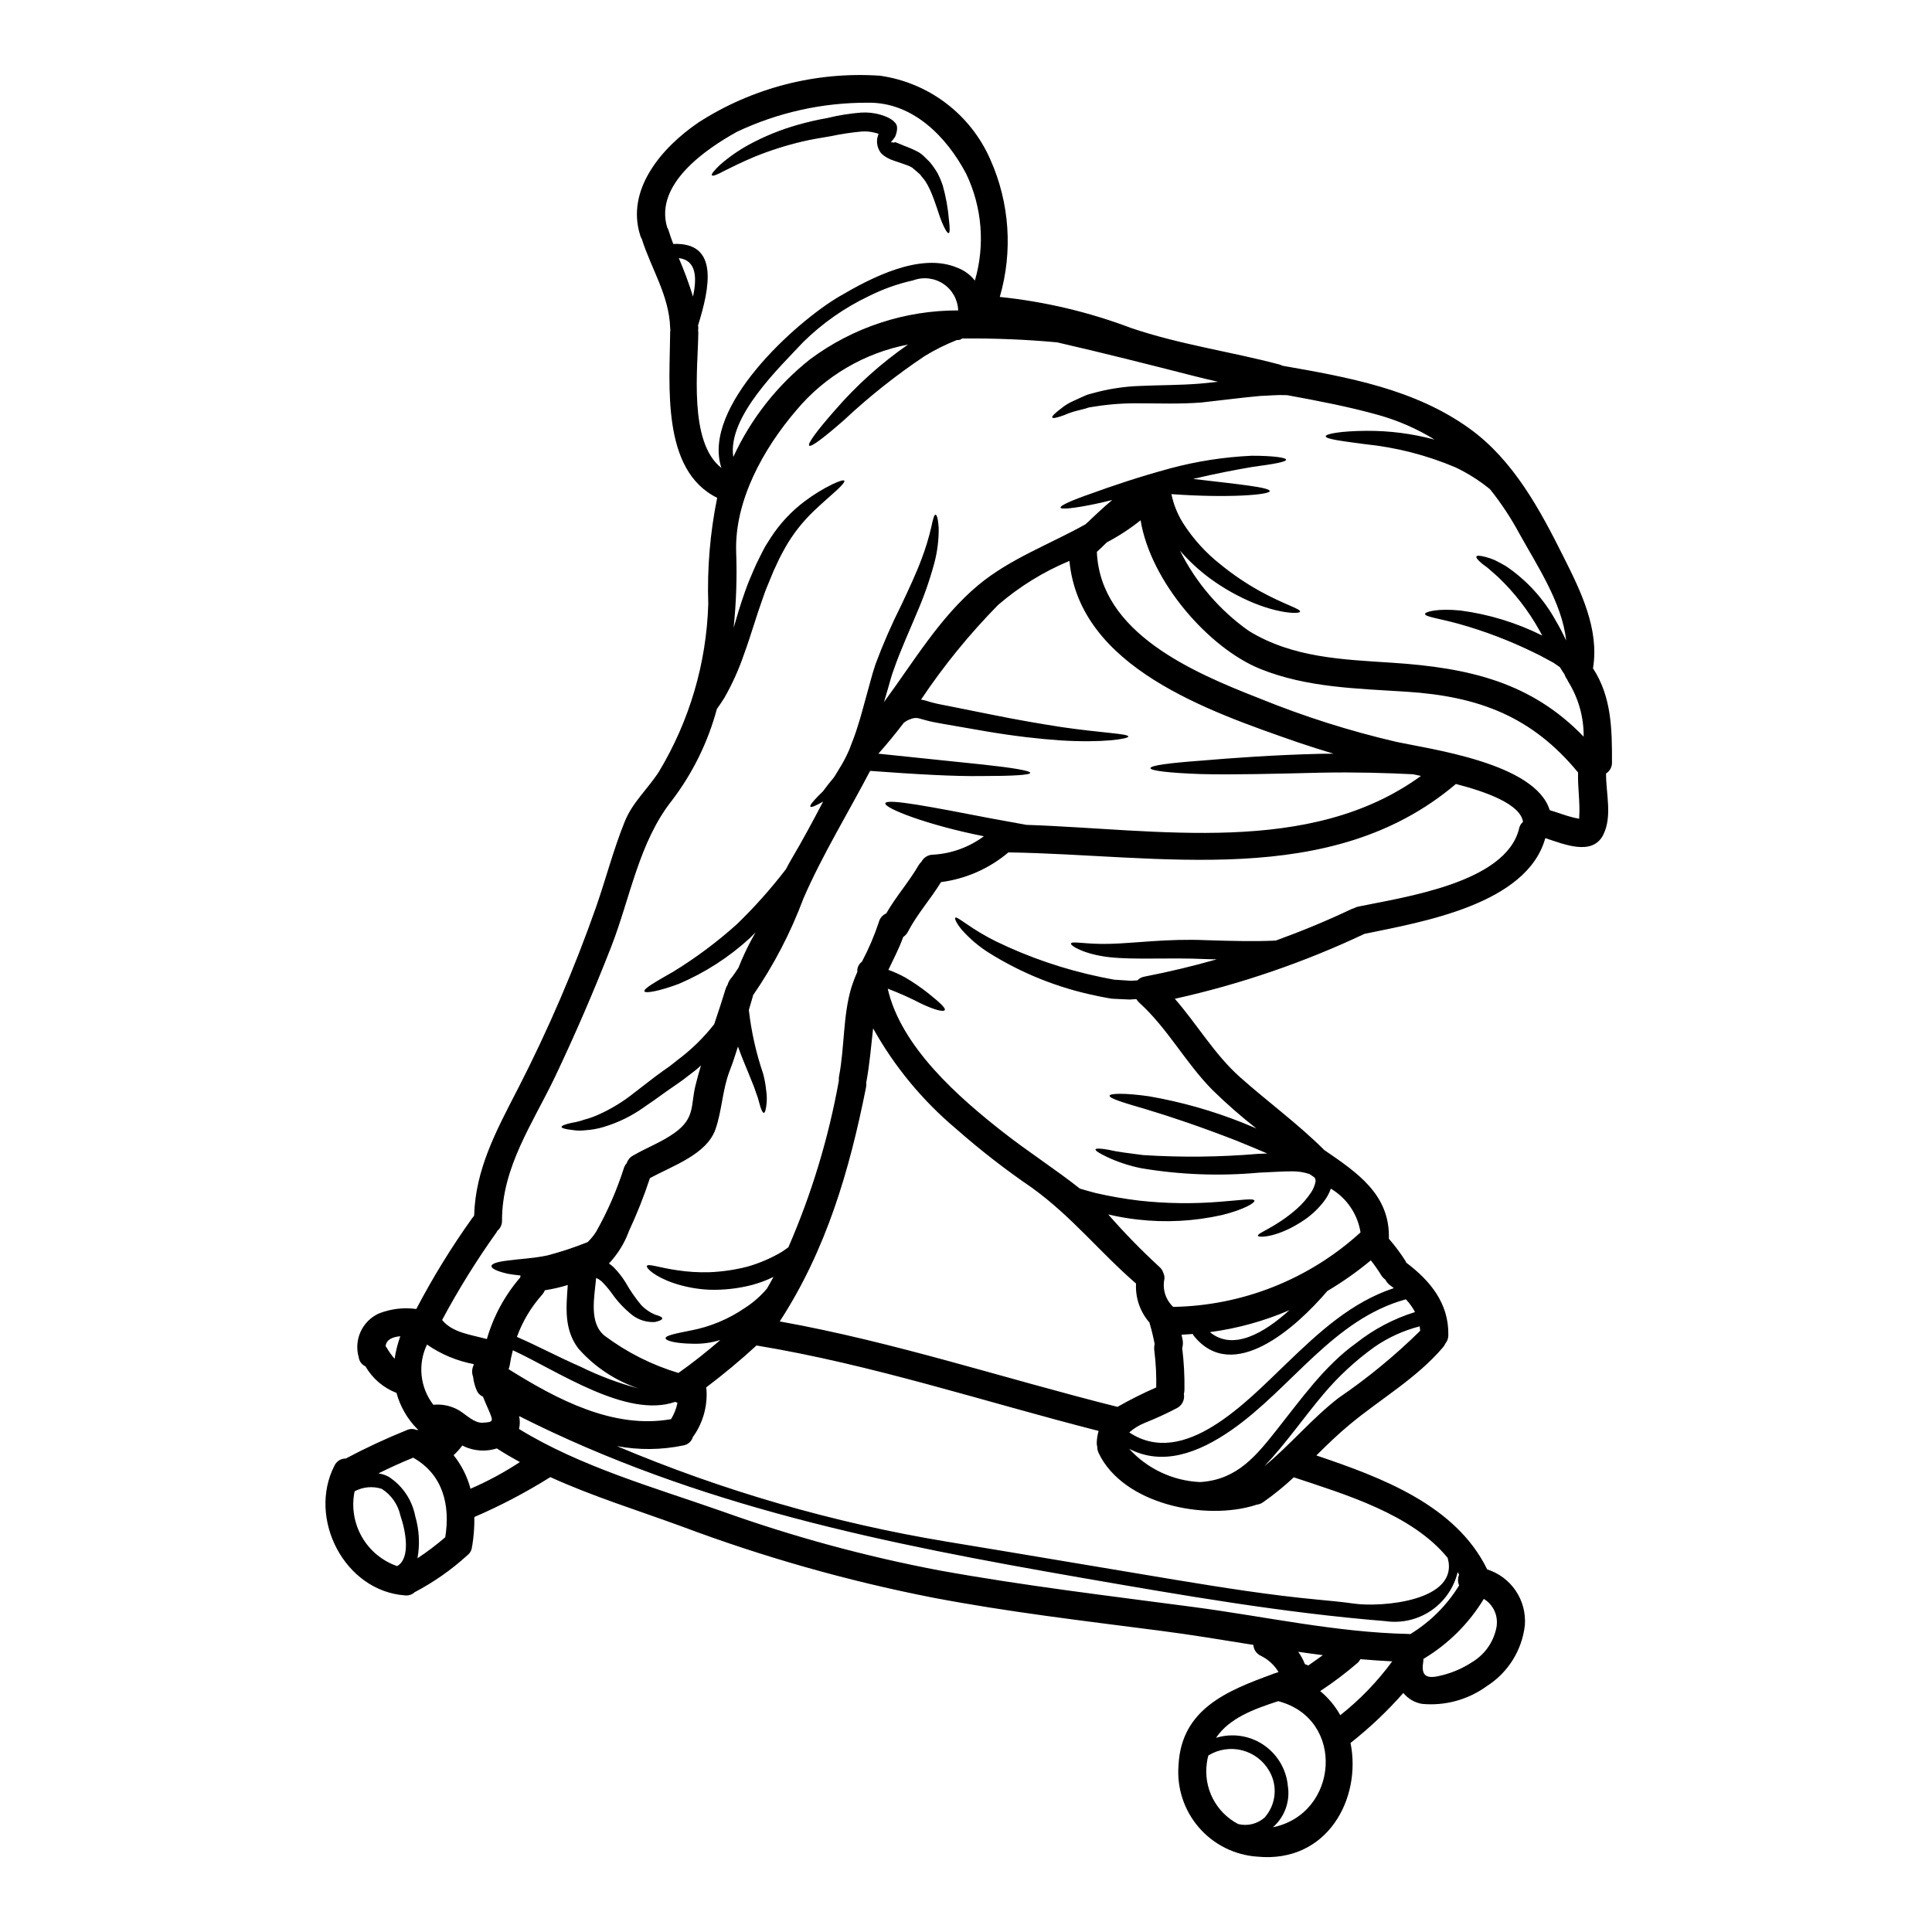 <?xml version="1.0" encoding="UTF-8"?>
<!-- Uploaded to: ICON Repo, www.iconrepo.com, Generator: ICON Repo Mixer Tools -->
<svg fill="#000000" width="800px" height="800px" version="1.1" viewBox="144 144 512 512" xmlns="http://www.w3.org/2000/svg">
 <g>
  <path d="m566.16 321.12c4.93 7.508 5.055 16.199 5.031 24.922 0.043 1.195-0.559 2.32-1.574 2.949-0.023 5.301 1.707 11.367-0.742 16.246-2.875 5.699-10.426 2.481-15.352 0.871-4.852 17.562-32.668 22.219-47.625 25.316-0.074-0.004-0.148 0.004-0.223 0.023-16.086 7.602-32.969 13.387-50.336 17.242 5.945 6.785 10.477 14.711 17.289 20.781 7.332 6.516 15.262 12.289 22.219 19.199 0.027 0.023 0.051 0.047 0.051 0.074 8.82 6.019 17.516 11.867 17.168 23.535l0.004 0.004c1.621 1.867 3.102 3.852 4.43 5.941l0.148 0.375c6.367 4.805 11.297 10.75 11.176 19.148 0.027 0.836-0.254 1.656-0.785 2.301-0.156 0.348-0.355 0.676-0.598 0.969-7.109 8.32-16.375 13.547-24.723 20.469-3.121 2.578-5.996 5.375-8.867 8.227 17.34 5.844 37 13.207 45.266 30.195 3.094 0.98 5.762 2.977 7.574 5.668 1.816 2.688 2.664 5.914 2.41 9.148-0.75 6.609-4.445 12.527-10.055 16.102-4.965 3.617-11.078 5.297-17.191 4.723-1.949-0.332-3.711-1.359-4.957-2.894-4.254 4.832-8.938 9.266-13.996 13.25 2.973 14.613-6.07 31.957-24.75 30.121v0.004c-5.984-0.422-11.551-3.215-15.461-7.762-3.914-4.543-5.848-10.465-5.371-16.441 0.719-14.914 12.957-19.793 24.773-24.105 0.312-0.16 0.645-0.277 0.992-0.348 0.246-0.098 0.496-0.195 0.742-0.273v0.004c-1.152-1.91-2.844-3.434-4.856-4.387-1.059-0.547-1.746-1.613-1.809-2.801-8.324-1.336-16.625-2.723-24.922-3.785-20.074-2.602-40.281-4.957-60.172-8.77h-0.004c-22.625-4.445-44.848-10.754-66.438-18.855-11.543-4.234-23.508-7.926-34.777-13.055h-0.004c-6.434 4.027-13.164 7.562-20.137 10.574 0.039 2.523-0.145 5.043-0.543 7.531-0.027 0.074-0.051 0.121-0.074 0.195-0.023 0.926-0.457 1.789-1.18 2.363-4.234 3.867-8.949 7.172-14.023 9.84-0.688 0.637-1.617 0.945-2.551 0.84-16.027-1.137-25.887-20.359-18.703-34.387v0.004c0.535-1.168 1.715-1.906 2.996-1.883 5.289-2.809 10.723-5.34 16.277-7.578 0.781-0.34 1.668-0.344 2.453-0.008h0.543l-0.32-0.246v-0.004c-2.629-2.66-4.527-5.953-5.512-9.562-3.465-1.332-6.367-3.816-8.219-7.035-0.973-0.438-1.648-1.348-1.785-2.406-1.336-4.637 0.91-9.559 5.293-11.586 3.164-1.254 6.594-1.672 9.965-1.211 4.383-8.367 9.34-16.422 14.836-24.105 0.172-0.223 0.32-0.422 0.492-0.621 0.352-12.41 5.902-22.566 11.52-33.492h0.004c8.039-15.645 15-31.824 20.832-48.418 2.602-7.508 4.586-15.184 7.559-22.543 2.106-5.18 6.094-8.598 9.055-13.207l-0.004 0.004c8.102-13.445 12.609-28.75 13.078-44.441-0.312-9.441 0.48-18.887 2.363-28.145-14.891-7.332-12.559-29.914-12.461-43.848v0.004c0.004-0.234 0.02-0.465 0.047-0.695-0.027-0.18-0.043-0.363-0.047-0.547-0.273-8.547-5.031-15.629-7.531-23.559v0.004c-0.176-0.266-0.309-0.559-0.391-0.867-3.891-12.203 5.723-23.336 15.352-29.914h-0.004c14.297-9.227 31.191-13.59 48.168-12.441 12.949 1.824 24.023 10.234 29.258 22.215 5.117 11.461 6.004 24.363 2.504 36.414 11.898 1.227 23.59 3.992 34.777 8.223 12.988 4.41 26.113 6.195 39.266 9.664 0.309 0.09 0.605 0.207 0.891 0.348 17.367 3.047 35.055 6.168 49.621 16.695 11.543 8.324 18.578 21.402 24.797 33.852 4.582 9.113 9.59 19.246 7.852 29.648zm-2.477 18.105c0.051-5.137-1.359-10.18-4.062-14.543-0.137-0.23-0.262-0.473-0.371-0.719-0.273-0.348-0.477-0.75-0.594-1.18-0.422-0.621-0.844-1.262-1.262-1.969-0.52-0.352-1.039-0.719-1.574-1.09l-0.148-0.102-0.297-0.145-0.668-0.375-1.34-0.715c-0.867-0.496-1.785-0.969-2.754-1.414h-0.004c-6.461-3.176-13.203-5.746-20.141-7.68-5.152-1.414-8.895-1.836-8.82-2.602 0.074-0.594 3.422-1.512 9.445-0.891 7.531 0.992 14.84 3.238 21.629 6.637-0.223-0.422-0.473-0.867-0.719-1.312v0.004c-2.938-5.285-6.656-10.09-11.035-14.254-0.867-0.742-1.656-1.438-2.363-2.082-0.703-0.645-1.387-1.016-1.883-1.461-1.039-0.871-1.574-1.512-1.461-1.836 0.113-0.324 0.941-0.273 2.328 0.074v0.004c0.848 0.211 1.676 0.492 2.481 0.84 0.918 0.445 1.934 0.992 3.047 1.633v0.004c5.512 3.731 10.055 8.723 13.25 14.562 0.945 1.598 1.805 3.242 2.578 4.926 0.023 0.074 0.07 0.125 0.098 0.199-1.016-9.984-7.977-20.289-12.438-28.414v0.004c-2.219-4.113-4.805-8.02-7.727-11.672-2.801-2.293-5.871-4.238-9.141-5.793-7.617-3.231-15.676-5.301-23.906-6.144-6.367-0.844-10.504-1.363-10.504-2.106 0.023-0.645 4.016-1.391 10.754-1.438 6.113-0.043 12.203 0.738 18.105 2.328-4.625-2.856-9.629-5.047-14.863-6.516-7.949-2.227-16.027-3.762-24.129-5.25h0.004c-0.207 0.004-0.414-0.004-0.621-0.023-2.059-0.102-4.328 0.145-6.641 0.219-4.723 0.422-9.859 1.113-15.559 1.734-5.769 0.445-11.125 0.219-15.902 0.219l0.004 0.004c-4.141-0.086-8.277 0.195-12.363 0.844-0.422 0.074-0.844 0.148-1.262 0.199-0.422 0.051-0.766 0.219-1.137 0.324-0.742 0.195-1.441 0.371-2.106 0.543h-0.004c-1.199 0.285-2.367 0.68-3.496 1.18-1.934 0.719-3.07 0.969-3.242 0.668-0.172-0.301 0.668-1.137 2.301-2.363v0.004c0.98-0.824 2.07-1.5 3.246-2.008 0.695-0.324 1.465-0.668 2.254-1.039 0.422-0.172 0.82-0.348 1.262-0.547 0.445-0.199 0.867-0.246 1.34-0.395 4.266-1.219 8.668-1.902 13.102-2.031 4.91-0.223 10.211-0.176 15.559-0.598 1.633-0.172 3.269-0.348 4.879-0.492-2.082-0.473-4.164-0.969-6.219-1.488-12.137-3.098-24.254-6.168-36.441-8.965h0.004c-8.371-0.77-16.781-1.105-25.188-1.016-0.375 0.324-0.875 0.469-1.363 0.391-2.957 1.168-5.809 2.586-8.523 4.238-7.539 5.035-14.656 10.676-21.277 16.871-5.324 4.68-8.867 7.379-9.363 6.883-0.496-0.496 2.129-4.039 6.859-9.41 5.695-6.582 12.191-12.422 19.344-17.379-11.602 2.231-22.074 8.398-29.648 17.465-8.699 10.16-16.328 23.883-15.906 37.43 0.25 6.731 0.027 13.469-0.672 20.168 0.867-3.023 1.812-6.195 2.973-9.465 0.246-0.668 0.473-1.312 0.719-1.969 0.297-0.789 0.52-1.285 0.789-1.934 0.547-1.238 1.016-2.43 1.574-3.617 0.559-1.188 1.211-2.402 1.781-3.566 0.57-1.164 1.316-2.203 1.969-3.269 2.398-3.727 5.434-6.996 8.973-9.664 2.316-1.75 4.797-3.277 7.406-4.559 1.859-0.867 2.973-1.211 3.148-0.918 0.176 0.297-0.57 1.18-2.055 2.555s-3.668 3.195-6.172 5.598c-2.883 2.777-5.363 5.945-7.356 9.418-0.52 0.988-1.113 1.969-1.633 3.047l-1.535 3.293c-0.496 1.137-0.969 2.402-1.488 3.617-0.246 0.594-0.57 1.34-0.719 1.781l-0.668 1.883c-1.805 5.031-3.219 10.059-4.875 14.562h-0.004c-1.379 4.102-3.152 8.055-5.301 11.809-0.668 1.066-1.316 2.008-1.969 2.926-2.348 8.742-6.367 16.941-11.84 24.152-8.82 11.098-11.07 25.789-16.137 38.793-4.559 11.691-9.527 23.203-14.91 34.535-5.902 12.336-14.07 23.902-14.047 38.074v-0.004c0.031 1.066-0.434 2.086-1.266 2.758-0.047 0.117-0.105 0.234-0.172 0.344-5.309 7.438-10.133 15.207-14.441 23.262 2.754 3.394 7.652 3.891 11.863 5.055 1.73-6.019 4.75-11.59 8.844-16.328 0.012-0.172 0.039-0.348 0.074-0.52-1.211-0.121-2.363-0.273-3.316-0.445-2.754-0.621-4.438-1.363-4.383-2.059 0.051-0.695 1.805-1.18 4.582-1.484 2.723-0.395 6.414-0.52 10.184-1.316l-0.004 0.004c3.644-0.957 7.227-2.141 10.727-3.543 0.832-0.805 1.57-1.703 2.203-2.676 3.059-5.41 5.547-11.121 7.43-17.043 0.164-0.445 0.41-0.855 0.723-1.211 0.266-0.836 0.84-1.543 1.609-1.969 3.594-2.106 7.703-3.617 11.098-6.07 5.477-3.938 4.211-7.285 5.512-12.535 0.422-1.781 0.941-3.566 1.461-5.348l-0.371 0.371c-0.969 0.918-1.969 1.574-2.949 2.363l-1.488 1.141-0.867 0.617-0.742 0.52-2.926 2.031c-1.906 1.391-3.785 2.727-5.621 3.965l0.004-0.004c-3.309 2.387-6.992 4.195-10.902 5.352-1.539 0.465-3.121 0.746-4.727 0.844-1.141 0.148-2.301 0.133-3.441-0.051-1.859-0.195-2.902-0.496-2.926-0.816-0.023-0.32 0.992-0.742 2.824-1.117h0.004c1.086-0.172 2.156-0.445 3.195-0.816 1.332-0.348 2.637-0.812 3.887-1.387 3.363-1.52 6.516-3.457 9.391-5.769 1.707-1.316 3.519-2.699 5.375-4.137 0.992-0.719 1.969-1.465 2.996-2.18l0.789-0.547 0.621-0.469 1.484-1.18-0.004-0.004c3.715-2.746 7.039-5.981 9.887-9.609 1.062-3.148 2.106-6.297 3.047-9.414v-0.004c0.129-0.375 0.305-0.73 0.52-1.062 0.145-0.547 0.398-1.062 0.746-1.512 0.789-0.941 1.438-1.969 2.106-2.949v0.004c1.129-2.859 2.445-5.641 3.934-8.328 0.199-0.371 0.422-0.715 0.621-1.09-0.496 0.52-0.992 1.016-1.512 1.512h0.004c-5.559 5.102-11.949 9.215-18.895 12.164-5.324 1.969-8.77 2.527-9.055 1.969-0.301-0.691 2.797-2.453 7.606-5.199 6.004-3.676 11.66-7.894 16.895-12.598 4.688-4.539 9.035-9.418 13.008-14.594 0.469-0.891 0.914-1.754 1.438-2.625 2.973-5.027 5.723-10.156 8.422-15.309-0.027 0.023-0.074 0.047-0.102 0.074-1.969 1.113-3.094 1.574-3.293 1.285-0.199-0.289 0.594-1.285 2.059-2.797 0.371-0.375 0.789-0.789 1.262-1.238 0.371-0.52 0.816-1.066 1.262-1.66 0.449-0.594 0.965-1.18 1.484-1.832 0.52-0.648 0.918-1.465 1.414-2.231 1.082-1.695 2.027-3.477 2.824-5.324 0.789-2.055 1.66-4.188 2.363-6.613 0.789-2.383 1.414-4.981 2.18-7.656 0.375-1.316 0.742-2.676 1.113-4.039 0.395-1.461 0.82-2.949 1.316-4.383h-0.004c1.977-5.293 4.234-10.473 6.769-15.516 2.18-4.609 4.09-8.723 5.398-12.266h0.004c1.059-2.777 1.93-5.625 2.602-8.523 0.445-2.082 0.742-3.293 1.113-3.293 0.371 0 0.695 1.18 0.844 3.422 0.051 3.188-0.34 6.367-1.164 9.445-1.207 4.469-2.738 8.848-4.586 13.094-1.969 4.781-4.356 9.883-6.219 15.285-0.492 1.34-0.867 2.676-1.234 4.016-0.371 1.34-0.82 2.773-1.215 4.137-0.043 0.094-0.078 0.191-0.098 0.293 7.902-10.727 14.84-22.543 24.996-31.012 8.492-7.062 18.977-10.828 28.438-16.137 2.332-2.18 4.633-4.41 7.086-6.438-1.66 0.422-3.219 0.789-4.656 1.09-5.453 1.113-8.895 1.488-9.055 0.941-0.156-0.547 3.047-1.969 8.301-3.789 5.176-1.883 12.434-4.359 20.684-6.59v-0.004c7.09-1.906 14.367-3.035 21.699-3.367 5.648 0 9.094 0.496 9.094 1.039 0 0.621-3.418 1.18-8.844 1.91-4.234 0.715-9.734 1.758-15.805 3.195 12.062 1.414 20.387 2.227 20.312 3.242-0.051 0.945-10.754 1.887-26.059 0.789 0.559 2.684 1.582 5.246 3.023 7.578 2.691 4.25 6.09 8.004 10.055 11.102 3.258 2.656 6.742 5.016 10.418 7.047 6.316 3.492 10.73 4.656 10.605 5.398-0.047 0.617-4.981 0.668-12.109-2.203v0.004c-4.18-1.711-8.129-3.926-11.77-6.594-2.914-2.152-5.578-4.621-7.953-7.356 4.231 8.492 10.504 15.805 18.258 21.281 11.617 7.109 24.676 7.555 37.875 8.418 20.727 1.34 37.031 5.277 50.852 19.598zm-1.18 21.402c0.273-3.965-0.422-7.953-0.301-11.918-12.203-14.812-26.258-20.164-45.48-21.398-13.078-0.844-26.371-1.066-38.695-6.023-13.672-5.512-29.082-23.113-31.758-39.41-2.785 2.231-5.781 4.191-8.941 5.844-0.867 0.867-1.758 1.707-2.648 2.527 0.891 21.453 25.34 31.906 43.18 38.867h-0.004c11.699 4.762 23.758 8.59 36.059 11.453 9.242 2.008 36.934 5.648 40.777 18.133 2.129 0.617 4.188 1.461 6.316 1.969 0.496 0.098 0.992 0.223 1.488 0.301 0-0.141 0.023-0.238 0.023-0.332zm-15.953 2.996c0.148-0.707 0.52-1.352 1.062-1.828-0.691-4.684-9.711-7.953-17.785-10.031-33.168 28.137-78.625 18.699-118.59 18.133v-0.004c-5.07 4.289-11.273 7.023-17.859 7.875-2.754 4.508-6.34 8.469-8.793 13.203v-0.004c-0.289 0.539-0.707 1-1.219 1.34-1.09 3.023-2.574 5.848-3.938 8.723h0.004c1.566 0.555 3.082 1.242 4.531 2.055 2.043 1.203 4.004 2.547 5.871 4.012 3 2.402 4.856 4.039 4.535 4.582-0.324 0.543-2.676 0-6.297-1.734-2.863-1.484-5.805-2.797-8.82-3.938 3.516 15.48 18.895 28.883 30.641 38.074 6.613 5.18 13.699 9.711 20.289 14.914 1.336 0.395 2.723 0.789 4.211 1.18h0.004c3.809 0.875 7.66 1.547 11.543 2.008 7.082 0.781 14.227 0.879 21.328 0.297 5.43-0.395 8.969-1.016 9.168-0.297 0.148 0.617-2.875 2.402-8.598 3.812-7.367 1.66-14.965 2.059-22.469 1.184-2.582-0.297-5.144-0.742-7.676-1.34 4.246 4.856 8.75 9.48 13.5 13.848 0.547 0.457 0.945 1.07 1.137 1.758 0.219 0.465 0.305 0.98 0.246 1.488-0.566 2.707 0.316 5.516 2.332 7.406 18.402-0.312 36.055-7.336 49.645-19.746-0.77-4.84-3.656-9.09-7.871-11.59-0.418 1.191-1.02 2.312-1.785 3.316-1.43 1.875-3.141 3.512-5.074 4.859-6.961 4.805-12.41 4.902-12.461 4.309-0.223-0.742 4.582-2.106 10.258-7.086h-0.004c1.48-1.301 2.777-2.793 3.863-4.434 0.512-0.781 0.879-1.645 1.09-2.551 0.148-0.473 0.066-0.984-0.223-1.387-0.449-0.301-0.871-0.594-1.316-0.895h0.004c-1.523-0.504-3.121-0.746-4.723-0.719-2.723 0-5.648 0.246-8.66 0.352-10.43 0.957-20.938 0.562-31.266-1.184-3.148-0.637-6.207-1.648-9.113-3.016-2.008-0.969-3.074-1.66-2.949-1.969s1.363-0.273 3.566 0.125c2.203 0.543 5.301 0.891 9.055 1.387 10.141 0.645 20.316 0.535 30.441-0.324 0.82-0.023 1.637-0.074 2.453-0.098-2.672-1.137-5.477-2.332-8.395-3.492-9.055-3.519-17.418-6.344-23.484-8.152-6.144-1.805-10.055-2.949-9.906-3.691 0.121-0.617 4.137-0.742 10.602 0.199l-0.004 0.004c8.434 1.469 16.695 3.809 24.652 6.981 1.238 0.496 2.453 1.016 3.641 1.512-4.086-3.199-7.992-6.621-11.695-10.254-7.109-7.211-11.809-16.25-19.32-23.066-0.309-0.281-0.574-0.605-0.789-0.961-0.594 0.023-1.18 0.074-1.758 0.121-1.387-0.074-2.797-0.121-4.234-0.195l-0.273-0.023h-0.051l-0.348-0.027-0.121-0.023-0.547-0.098-1.113-0.199c-0.742-0.121-1.461-0.297-2.203-0.445l-0.004-0.004c-10.102-2.066-19.75-5.934-28.484-11.414-2.68-1.695-5.102-3.766-7.195-6.148-1.41-1.734-1.859-2.875-1.656-3.098 0.273-0.273 1.285 0.496 3.047 1.684 2.426 1.684 4.965 3.188 7.606 4.508 8.82 4.297 18.141 7.484 27.742 9.488 0.719 0.148 1.414 0.273 2.106 0.422l1.039 0.195 0.496 0.098h0.074l0.195 0.027c1.441 0.074 2.852 0.172 4.211 0.273 0.594-0.023 1.18-0.074 1.734-0.098h0.008c0.496-0.523 1.145-0.871 1.855-0.992 6.492-1.262 12.883-2.789 19.172-4.582-0.988-0.027-1.969-0.027-2.996-0.074-9.785-0.445-18.652 0.246-25.391-0.496-6.738-0.742-10.504-3.098-10.234-3.641 0.301-0.719 4.09 0.297 10.406 0.098 6.242-0.148 15.309-1.414 25.34-0.969 6.91 0.223 13.23 0.375 18.531 0.102 6.762-2.453 13.453-5.203 20.02-8.324 0.242-0.098 0.469-0.172 0.691-0.246h0.004c0.355-0.207 0.742-0.352 1.145-0.43 12.113-2.519 39.066-6.258 42.609-20.629zm-5.902 211.09c0.324-2.797-1.012-5.527-3.422-6.988-3.957 6.527-9.449 11.988-16.004 15.906 0.004 0.191-0.004 0.379-0.023 0.566-0.57 3.32 0.246 4.758 3.766 4.039h0.004c3.316-0.664 6.469-1.965 9.289-3.836 3.465-2.121 5.812-5.668 6.414-9.684zm-9.977-13.398c-0.121-0.223-0.246-0.473-0.371-0.691-0.996 4.168-3.516 7.812-7.066 10.219-3.547 2.402-7.867 3.391-12.109 2.769-27-2.18-53.754-6.84-80.438-11.469-52-9.055-101.67-18.93-149.11-42.859 0.242 1.125 0.23 2.293-0.027 3.418 16.305 10.008 35.848 15.508 53.758 21.797 18.809 6.734 38.113 11.984 57.738 15.699 22.32 4.039 44.812 6.711 67.305 9.688 18.93 2.5 37.805 6.734 56.977 7.133l0.004-0.004c0.129 0.031 0.262 0.047 0.395 0.051 5.277-3.215 9.715-7.641 12.953-12.906-0.375-0.91-0.379-1.93-0.012-2.844zm-27.895 7.656c7.383 1.039 28.066-0.668 24.871-12.113-9.445-11.617-27.348-16.871-40.773-21.352v-0.004c-2.582 2.414-5.328 4.641-8.227 6.664-0.496 0.332-1.066 0.535-1.66 0.594-0.059 0.027-0.117 0.055-0.176 0.074-13.305 4.258-35.152-0.102-41.668-13.777h0.004c-0.25-0.535-0.375-1.117-0.371-1.707-0.109-0.359-0.152-0.738-0.125-1.113 0.039-1.023 0.207-2.039 0.496-3.023-30.195-7.703-59.852-17.562-90.668-22.645-4.285 3.938-8.723 7.633-13.355 11.125 0.047 0.203 0.082 0.41 0.105 0.621 0.27 4.285-0.891 8.535-3.301 12.086-0.09 0.129-0.191 0.254-0.293 0.371-0.332 1.195-1.328 2.086-2.551 2.285-5.805 1.207-11.789 1.266-17.613 0.172 28.027 11.84 57.359 20.34 87.379 25.316 20.191 3.316 40.355 6.762 60.543 10.109 12.484 2.055 25.02 4.062 37.633 5.25 3.25 0.32 6.496 0.594 9.742 1.066zm17.582-72.289c-0.051-0.395-0.051-0.816-0.125-1.18l-0.004-0.004c-4.289 1.102-8.352 2.953-11.996 5.469-4.984 3.586-9.512 7.769-13.477 12.461-5.273 6.242-10.004 13.152-15.68 19.125 6.863-5.648 12.594-12.633 19.68-18.105 7.715-5.262 14.945-11.211 21.602-17.766zm0.219-147.05c-0.844-0.172-1.574-0.324-2.106-0.445-6.984-0.348-15.262-0.594-24.227-0.422-12.41 0.301-23.781 0.594-32.055 0.371-8.227-0.297-13.305-0.867-13.305-1.574 0-0.707 5.055-1.363 13.254-1.969 8.152-0.691 19.426-1.535 32.031-1.832 1.09-0.027 2.156-0.027 3.219-0.027-3.191-0.965-6.414-1.969-9.637-3.07-23.586-8.227-57.648-19.816-60.348-48.02l0.004 0.004c-6.879 2.863-13.254 6.801-18.895 11.664-7.582 7.707-14.426 16.109-20.434 25.098 0.434 0.066 0.863 0.156 1.285 0.27 1.113 0.348 1.734 0.543 2.852 0.789 0.789 0.199 1.91 0.375 2.852 0.57 3.891 0.789 7.652 1.535 11.246 2.254 7.137 1.461 13.574 2.551 19 3.394 10.777 1.574 17.688 1.73 17.711 2.504 0 0.617-6.84 1.73-18.086 1.016-5.574-0.375-12.203-1.141-19.449-2.363-3.617-0.645-7.402-1.289-11.344-1.969-1.016-0.195-1.883-0.324-3.047-0.57-0.895-0.172-2.231-0.566-3.074-0.789l-0.004 0.004c-0.605-0.234-1.262-0.301-1.902-0.199-0.363 0.094-0.719 0.207-1.066 0.348l-0.617 0.273h-0.027l-0.023 0.023-0.324 0.199c-0.172 0.121-0.348 0.219-0.52 0.348-2.152 2.82-4.41 5.574-6.762 8.223 11.02 1.141 20.609 2.156 27.648 2.875 7.871 0.844 12.594 1.637 12.594 2.207s-4.754 0.844-12.758 0.844c-7.508 0.121-17.812-0.496-29.676-1.367-5.871 11.227-12.66 22.273-17.664 33.789h-0.004c-3.387 9.09-7.879 17.727-13.383 25.715 0.004 0.074-0.004 0.148-0.023 0.223-0.371 1.211-0.719 2.43-1.066 3.641 0.656 5.75 1.926 11.414 3.793 16.895 0.379 1.414 0.641 2.856 0.785 4.309 0.176 1.09 0.227 2.199 0.145 3.301-0.145 1.754-0.422 2.723-0.738 2.754-0.32 0.031-0.789-0.914-1.215-2.625-0.242-0.996-0.555-1.973-0.941-2.922-0.324-1.09-0.867-2.363-1.438-3.766-0.895-2.332-2.152-5.055-3.269-8.266-0.691 2.203-1.41 4.41-2.25 6.566-1.91 5.055-1.969 10.332-3.719 15.383-2.363 6.715-11.539 9.715-17.363 12.934l-0.004-0.004c-1.57 4.773-3.426 9.445-5.547 14-0.086 0.191-0.16 0.391-0.227 0.594-0.527 1.348-1.172 2.652-1.93 3.887-0.91 1.484-1.965 2.867-3.152 4.137 0.48 0.32 0.93 0.684 1.336 1.09 1.188 1.219 2.234 2.566 3.121 4.016 1.195 2.113 2.578 4.109 4.137 5.969 1.027 1.059 2.258 1.902 3.617 2.477 1.215 0.348 1.91 0.641 1.91 0.992s-0.668 0.691-1.934 0.965c-2.086 0.125-4.152-0.477-5.844-1.707-2.191-1.703-4.106-3.734-5.676-6.023-0.809-1.098-1.703-2.133-2.672-3.094-0.418-0.352-0.887-0.641-1.387-0.859-0.473 5.152-1.969 11.965 2.277 15.352v-0.004c5.883 4.394 12.488 7.723 19.52 9.84 3.863-2.723 7.559-5.672 11.125-8.746-2.43 0.758-4.969 1.094-7.508 0.992-4.41-0.074-6.957-0.789-7.012-1.438-0.074-0.742 2.676-1.262 6.738-2.082l0.004 0.004c5.106-0.98 9.953-3.004 14.242-5.945 2.207-1.41 4.188-3.144 5.879-5.144 0.594-1.02 1.18-2.059 1.73-3.098-1.816 0.891-3.719 1.605-5.672 2.129-3.734 0.969-7.59 1.395-11.445 1.266-3.137-0.152-6.234-0.727-9.215-1.711-5.203-1.758-7.457-4.039-7.211-4.586 0.277-0.715 3.422 0.496 8.055 1.141v0.004c2.777 0.418 5.586 0.59 8.395 0.52 3.41-0.133 6.797-0.621 10.105-1.461 3.242-0.918 6.348-2.25 9.242-3.965 0.543-0.395 1.113-0.789 1.684-1.18h0.004c6.156-14.148 10.648-28.961 13.379-44.148-0.035-0.379-0.016-0.762 0.047-1.137 1.488-7.731 1.016-16.004 3.269-23.562l0.004 0.004c0.445-1.41 0.973-2.789 1.574-4.137-0.098-1.055 0.363-2.078 1.215-2.703 1.785-3.359 3.285-6.863 4.484-10.477 0.254-1.043 0.98-1.906 1.969-2.328 2.551-4.457 6.019-8.348 8.598-12.805h-0.004c0.203-0.324 0.445-0.617 0.727-0.879 0.605-1.164 1.809-1.891 3.121-1.883 4.856-0.281 9.523-1.977 13.426-4.879-15.035-2.973-26.504-7.477-26.109-8.746 0.395-1.363 12.684 1.066 27.746 3.965l9.637 1.758c34.812 1.164 75.066 8.473 104.57-12.969zm-1.574 142.09c-0.652-1.234-1.473-2.375-2.43-3.391-19.285 5.301-30.309 23.535-46.125 34.582-9.055 6.316-18.457 9.59-27.227 5.031v-0.004c4.805 5.281 11.5 8.449 18.629 8.816 0.219-0.023 0.422 0 0.641-0.023 9.512-0.766 14.492-7.035 19.945-13.922 6.316-7.949 12.559-16.848 20.906-22.828h0.004c4.66-3.699 9.965-6.504 15.648-8.273zm-5.602-6.34c-0.348-0.273-0.691-0.543-1.039-0.789-0.52-0.379-0.938-0.883-1.215-1.461-0.422-0.301-0.781-0.68-1.062-1.117-0.855-1.391-1.789-2.731-2.801-4.012-3.617 3.008-7.469 5.727-11.52 8.125-8.266 9.688-25.145 24.895-35.5 11.742-0.059-0.109-0.109-0.227-0.148-0.348-0.992 0.074-2.008 0.148-2.996 0.195 0.098 0.523 0.219 1.016 0.324 1.574v0.004c0.086 0.66 0.035 1.328-0.148 1.969 0.453 3.672 0.652 7.375 0.594 11.074-0.008 0.359-0.059 0.715-0.152 1.062 0.277 1.469-0.41 2.953-1.707 3.691-2.793 1.473-5.664 2.797-8.598 3.965-1.523 0.602-2.934 1.465-4.164 2.551 14.562 9.664 31.188-8.246 41.695-18.305 8.59-8.25 17.133-16.203 28.43-19.941zm-0.445 98.895c-2.82-0.148-5.621-0.324-8.445-0.57-0.18 0.336-0.406 0.645-0.668 0.918-3.164 2.723-6.5 5.238-9.984 7.535 2.164 1.773 3.969 3.941 5.328 6.387 5.207-4.121 9.836-8.918 13.77-14.27zm-22.27 1.113c1.316-0.914 2.602-1.832 3.891-2.754-2.18-0.277-4.359-0.574-6.539-0.895 0.734 1.02 1.332 2.125 1.785 3.297 0.309 0.062 0.609 0.18 0.879 0.348zm-5.422 31.734v0.004c0.719 4.141-0.773 8.359-3.938 11.121 17.465-3.57 19.344-28.734 1.414-33.422-6.391 2.082-12.957 4.461-16.477 9.715v0.004c4.219-1.301 8.797-0.641 12.48 1.797 3.68 2.438 6.078 6.394 6.535 10.785zm-6.07 8.469v0.004c2.969-3.391 3.457-8.293 1.211-12.199-1.547-2.75-4.144-4.746-7.195-5.535-3.055-0.789-6.297-0.301-8.98 1.352-0.188 0.629-0.32 1.277-0.395 1.93-0.473 3.234 0.07 6.539 1.555 9.449 1.488 2.91 3.844 5.289 6.742 6.801 2.512 0.621 5.168-0.051 7.078-1.797zm-14.562-128.57c6.098 5.082 14.395 0.246 21.082-5.82v0.004c-6.715 2.898-13.797 4.856-21.047 5.82zm-14.219 14.641v0.008c0.066-3.231-0.098-6.457-0.496-9.664-0.086-0.617-0.062-1.246 0.074-1.859-0.348-1.832-0.789-3.641-1.316-5.422-0.023-0.074-0.023-0.148-0.051-0.223h0.004c-2.496-2.856-3.773-6.57-3.566-10.352-9.562-8.266-16.969-17.711-27.496-25.32v-0.004c-7.074-4.824-13.84-10.082-20.266-15.742-8.852-7.449-16.277-16.445-21.914-26.551-0.543 4.828-0.941 9.66-1.832 14.441 0.047 0.402 0.027 0.812-0.051 1.211-4.383 22.043-10.551 43.055-22.863 62.008 30.309 5.422 59.625 15.156 89.5 22.641 3.344-1.902 6.785-3.629 10.309-5.164zm-48.059-293.3c2.746-9.41 1.918-19.504-2.324-28.34-5.152-9.758-14.117-19-26.055-18.801-11.992-0.051-23.84 2.582-34.684 7.707-8.422 4.68-21.895 13.945-18.48 25.34 0.164 0.254 0.289 0.527 0.375 0.816 0.371 1.211 0.789 2.402 1.234 3.566 12.238-0.543 9.641 11.719 6.566 21.602 0.023 0.199 0.051 0.375 0.074 0.594 0 0.234-0.02 0.465-0.051 0.699 0 0.172 0.051 0.348 0.051 0.543-0.074 9.242-2.676 29.082 6.121 35.922-5.301-16.137 19.645-38.645 31.262-45.457 8.324-4.879 21.457-11.84 31.363-7.559l-0.004-0.004c1.797 0.691 3.367 1.855 4.551 3.371zm-4.422 7.902c-0.105-2.836-1.562-5.453-3.922-7.031-2.363-1.578-5.336-1.93-7.996-0.941-4.098 0.91-8.062 2.32-11.809 4.207-6.438 3.066-12.316 7.191-17.391 12.203-6.168 6.617-20.117 19.77-18.48 30.398v-0.004c4.644-10.098 11.605-18.957 20.316-25.863 11.344-8.457 25.129-13.008 39.281-12.969zm-70.281-3.664c1.113-5.152 0.844-9.641-3.762-10.207h-0.004c1.441 3.332 2.699 6.738 3.766 10.207zm-4.113 293.16c-0.215-0.07-0.418-0.152-0.621-0.25-12.832 4.484-31.137-8.203-43.004-13.676-0.355 1.328-0.637 2.676-0.84 4.039-0.066 0.328-0.168 0.656-0.297 0.965 12.855 8.051 27.793 15.953 43.051 13.254 0.824-1.332 1.402-2.797 1.711-4.332zm-10.305-3.789v-0.004c-6.164-2.07-11.668-5.727-15.969-10.602-3.836-5.078-3.219-10.926-2.797-16.824h-0.004c-1.984 0.609-4.016 1.074-6.066 1.391-0.164 0.418-0.398 0.801-0.695 1.137-2.934 3.277-5.215 7.086-6.715 11.223 5.699 2.481 11.176 5.43 16.871 7.902 4.922 2.426 10.07 4.359 15.375 5.773zm-31.461 19.492c-2.031-1.113-4.039-2.277-5.996-3.543-0.051-0.023-0.051-0.051-0.098-0.074-2.875 0.914-5.984 0.719-8.723-0.547-0.121-0.07-0.273-0.145-0.422-0.242-0.688 0.93-1.465 1.793-2.324 2.574 2.094 2.621 3.621 5.648 4.481 8.895 4.559-1.969 8.934-4.332 13.082-7.062zm-9.934-10.43c2.902-0.148 2.902-0.348 1.887-2.82-0.57-1.391-1.215-2.699-1.734-4.09h-0.004c-0.691-0.285-1.254-0.812-1.574-1.484-0.547-1.199-0.898-2.481-1.039-3.793-0.371-0.98-0.328-2.07 0.121-3.023 0.027-0.125 0.027-0.223 0.051-0.324v0.004c-4.445-0.836-8.668-2.602-12.387-5.18-1.227 2.555-1.723 5.398-1.422 8.219 0.297 2.816 1.371 5.496 3.106 7.738 2.434-0.246 4.875 0.305 6.965 1.574 1.695 1.051 3.875 3.277 6.031 3.18zm-9.84 30.348c1.387-8.66-0.695-16.672-8.496-21.082-3.148 1.262-6.195 2.676-9.215 4.16h-0.004c0.965 0.137 1.898 0.449 2.758 0.918 3.66 2.387 6.188 6.16 7.008 10.453 1.055 3.613 1.258 7.418 0.594 11.121 2.57-1.699 5.027-3.559 7.363-5.57zm-12.754 7.652c3.644-2.082 2.277-9.289 0.871-13.383l-0.004 0.004c-0.629-2.926-2.406-5.481-4.93-7.086-2.391-0.781-4.996-0.547-7.207 0.645-0.844 4.109-0.168 8.383 1.906 12.031 2.07 3.648 5.398 6.414 9.363 7.789zm-0.668-54.945c0.309-2.035 0.812-4.035 1.508-5.969-2.004 0.172-3.738 0.844-3.891 2.652h0.004c0.105 0.121 0.199 0.25 0.289 0.383 0.598 1.047 1.297 2.027 2.09 2.934z"/>
  <path d="m380.67 180.93c0.148-0.137 0.281-0.285 0.395-0.445-0.176 0.32-0.414 0.605-0.695 0.84-0.098 0.117-0.172 0.254-0.223 0.395v0.023c0.543-0.051 0.742 0 0.742 0.098 0.219-0.148 0.445-0.273 0.422-0.172 0.047 0.051 0.145 0.148 0.172 0.148l0.074-0.027c0.07-0.023-0.051-0.023 0.32 0.125 0.496 0.223 1.09 0.469 1.66 0.691l0.004 0.004c1.266 0.453 2.496 0.992 3.691 1.609 0.691 0.379 1.316 0.863 1.855 1.438 0.422 0.395 0.844 0.82 1.238 1.215h0.004c0.832 0.98 1.57 2.031 2.203 3.148 0.504 0.992 0.934 2.016 1.289 3.07 0.852 3.012 1.406 6.098 1.66 9.219 0.246 2.129 0.273 3.34-0.051 3.469-0.324 0.125-1.016-0.941-1.859-3s-1.609-5.117-3.07-8.395c-0.371-0.824-0.801-1.621-1.289-2.383-0.254-0.359-0.527-0.707-0.816-1.039-0.324-0.324-0.395-0.668-0.918-1.039-0.422-0.395-0.867-0.742-1.285-1.113-0.297-0.293-0.641-0.527-1.02-0.699-0.816-0.371-2.004-0.738-3.191-1.16-0.621-0.199-1.262-0.422-1.969-0.695-0.5-0.207-0.977-0.465-1.426-0.77-0.215-0.125-0.414-0.277-0.594-0.445l-0.195-0.148-0.098-0.098-0.051-0.023-0.004-0.023-0.324-0.375-0.023-0.047h0.004c-0.742-1.078-1.035-2.402-0.82-3.691 0.09-0.387 0.207-0.77 0.348-1.141l-0.098-0.047c-0.297-0.125-0.605-0.215-0.918-0.273-1.121-0.297-2.285-0.406-3.441-0.32-2.746 0.246-5.477 0.66-8.176 1.234-2.801 0.496-5.227 0.844-7.656 1.441-4.266 1.008-8.449 2.34-12.512 3.984-3.492 1.461-6.141 2.797-8.074 3.762-1.934 1.043-3.074 1.488-3.293 1.18s0.566-1.238 2.129-2.754v0.004c2.356-2.066 4.934-3.863 7.68-5.367 4.094-2.223 8.426-3.981 12.906-5.25 2.629-0.746 5.289-1.359 7.981-1.832 2.887-0.707 5.828-1.18 8.793-1.414 1.734-0.117 3.477 0.07 5.152 0.547 0.496 0.121 0.789 0.273 1.113 0.371 0.449 0.168 0.891 0.367 1.312 0.594l0.742 0.473h0.004c0.312 0.238 0.594 0.512 0.84 0.816 0.715 0.789 0.371 2.277 0.098 3.094h0.004c-0.086 0.242-0.191 0.477-0.324 0.699l-0.023 0.047c-0.148 0.129-0.52 0.477-0.398 0.449zm-0.051 0.074c-0.047 0-0.098 0.102-0.172 0.199 0.062-0.059 0.121-0.129 0.172-0.199zm-0.445 0.523 0.051-0.051-0.051 0.051h-0.023v0.023z"/>
  <path d="m381.14 180.41-0.074 0.074 0.023-0.047c0.016-0.027 0.016-0.027 0.051-0.027z"/>
 </g>
</svg>